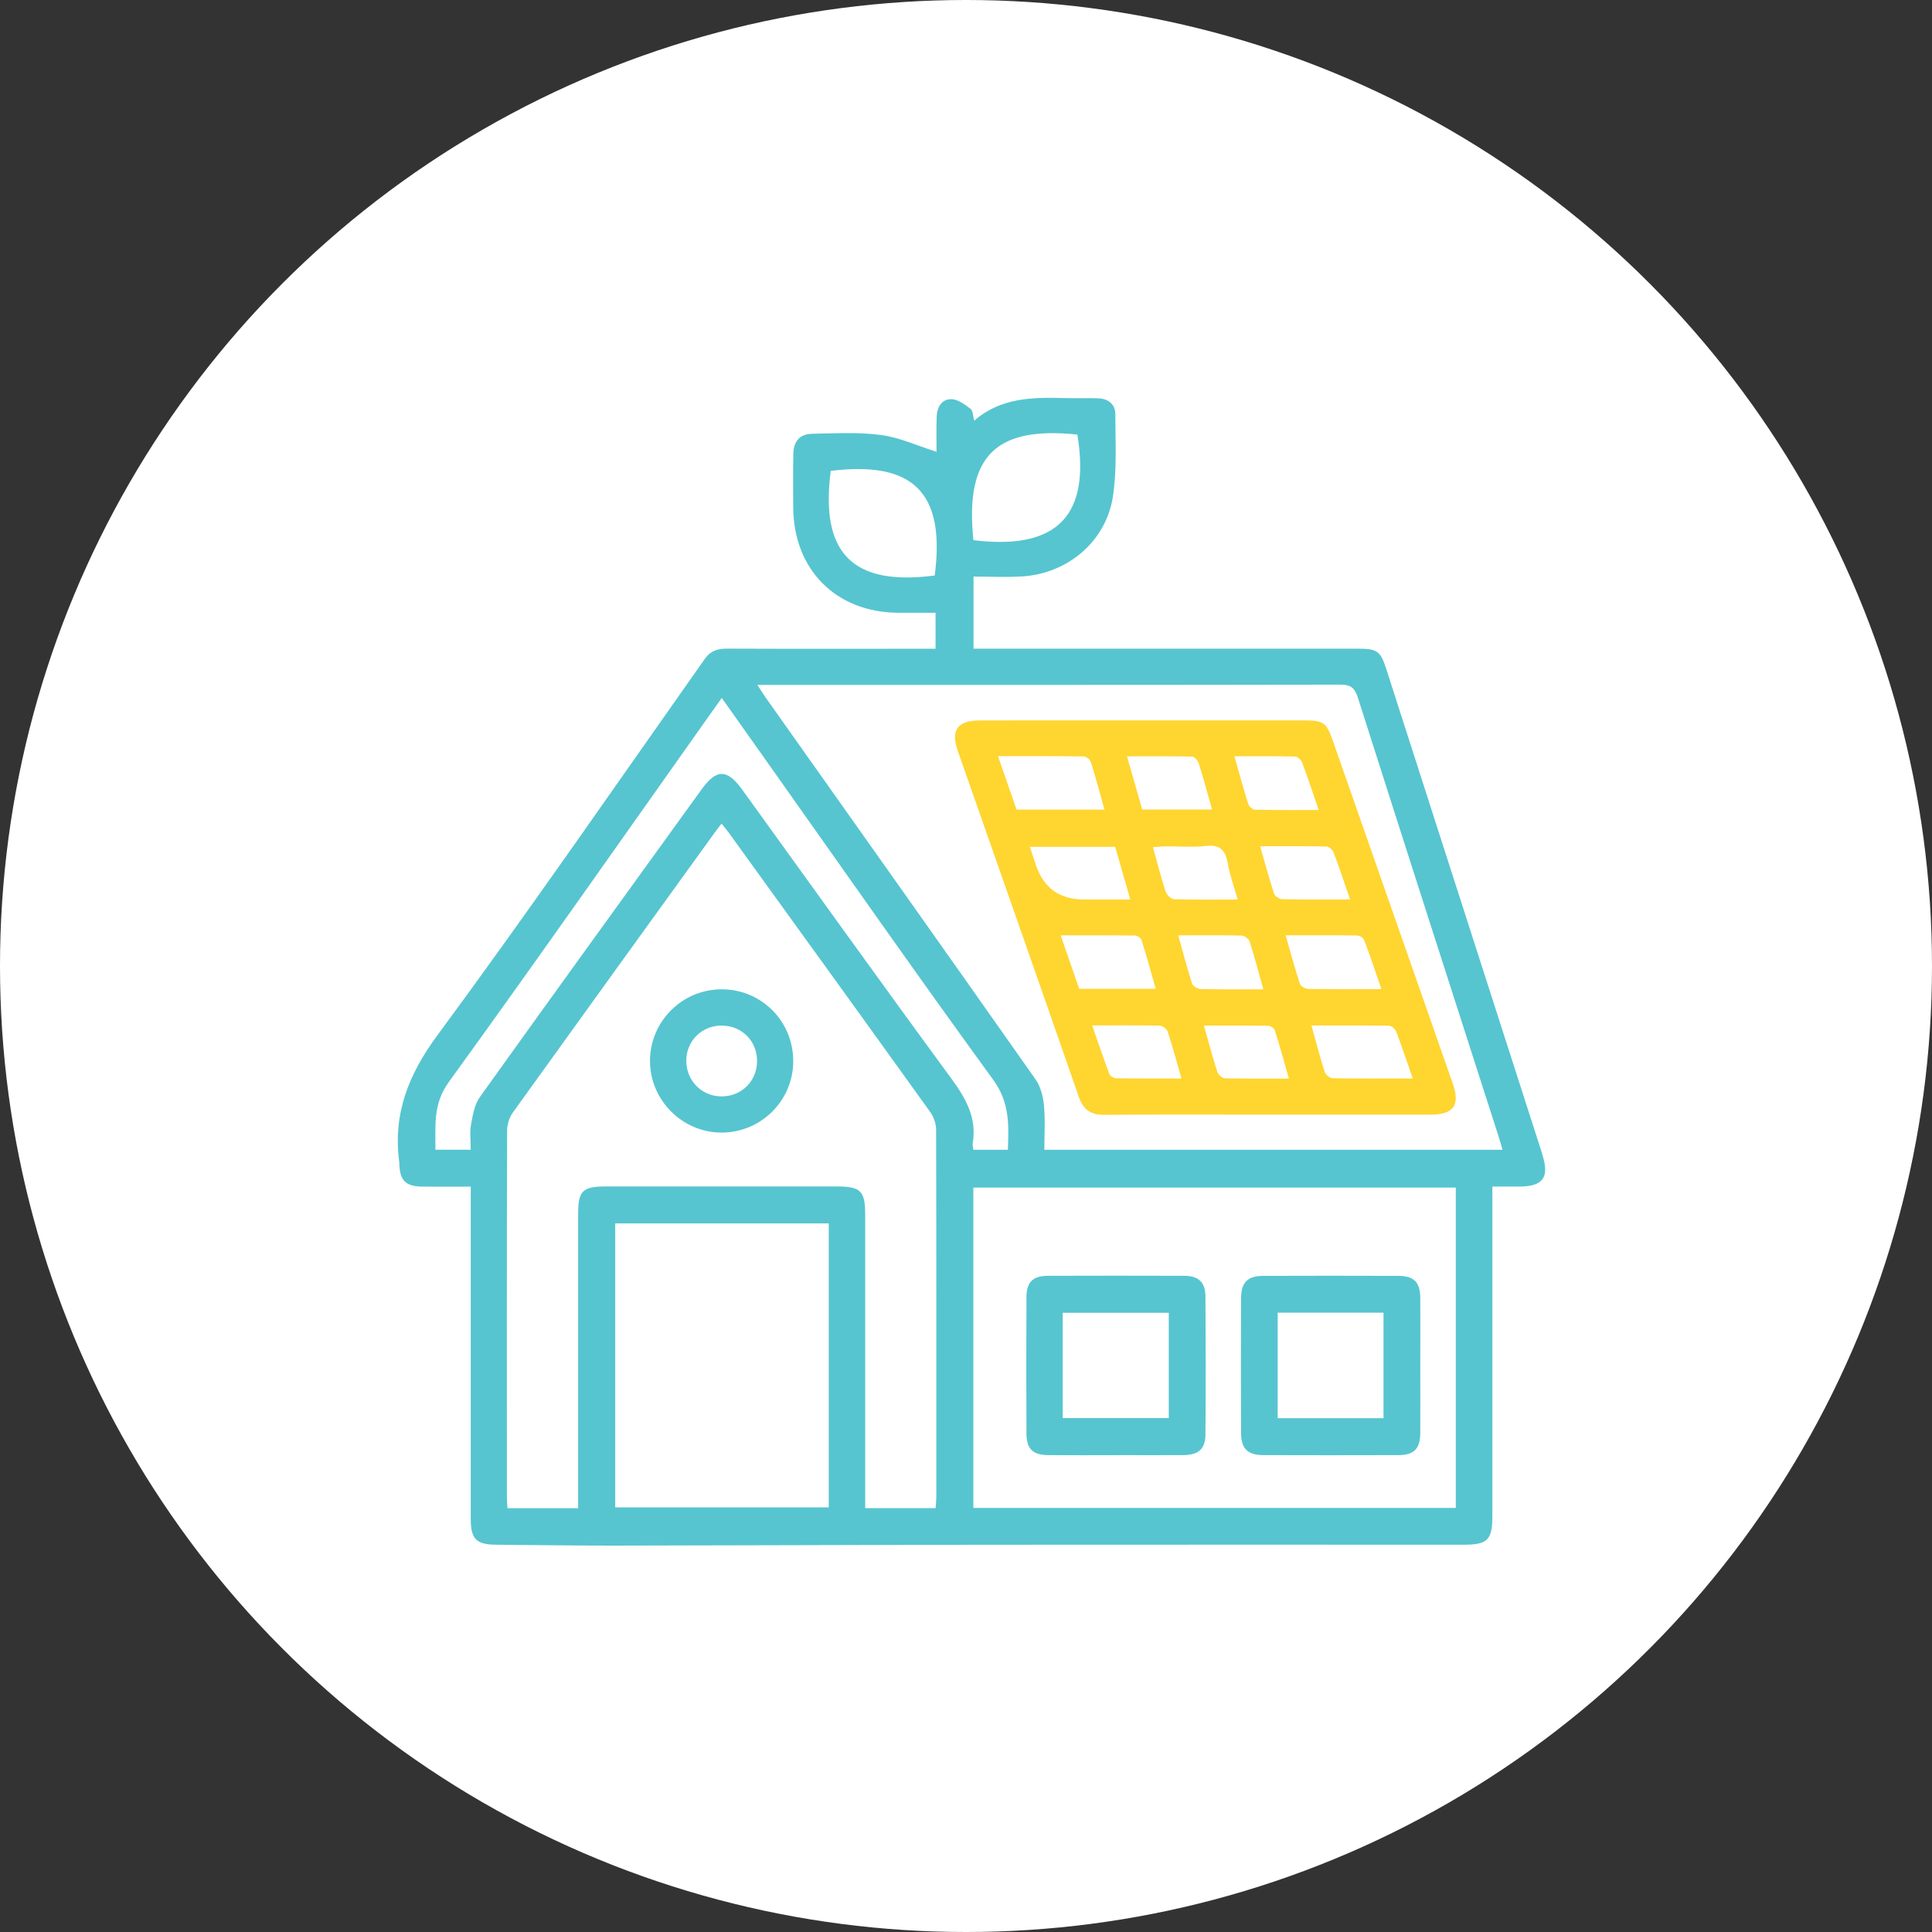 <svg width="120" height="120" viewBox="0 0 120 120" fill="none" xmlns="http://www.w3.org/2000/svg">
<rect x="0" y="0" width="120" height="120" fill="#333333" stroke="none"/>
<circle cx="60" cy="60" r="60" fill="white"/>
<path d="M29.236 73.703C28.17 73.703 27.204 73.713 26.241 73.703C25.195 73.69 24.833 73.325 24.804 72.298C24.804 72.272 24.804 72.243 24.804 72.217C24.391 69.21 25.356 66.755 27.181 64.284C32.85 56.6 38.27 48.732 43.774 40.928C44.129 40.424 44.565 40.288 45.147 40.288C49.158 40.305 53.167 40.295 57.178 40.295H58.109V38.06C57.346 38.06 56.575 38.06 55.806 38.06C51.936 38.047 49.284 35.385 49.268 31.5C49.265 30.395 49.252 29.29 49.275 28.189C49.291 27.397 49.678 26.955 50.457 26.942C51.881 26.916 53.325 26.832 54.73 27.02C55.867 27.171 56.959 27.678 58.17 28.063C58.17 27.468 58.151 26.687 58.177 25.905C58.196 25.308 58.477 24.778 59.104 24.794C59.507 24.804 59.931 25.13 60.286 25.395C60.431 25.505 60.425 25.821 60.512 26.128C62.182 24.674 64.175 24.671 66.184 24.726C66.856 24.745 67.531 24.72 68.203 24.739C68.826 24.759 69.275 25.104 69.275 25.721C69.275 27.439 69.385 29.187 69.12 30.87C68.684 33.644 66.303 35.624 63.5 35.802C62.511 35.863 61.516 35.812 60.467 35.812V40.292H61.426C69.072 40.292 76.714 40.292 84.359 40.292C85.538 40.292 85.748 40.443 86.1 41.542C89.317 51.545 92.534 61.545 95.751 71.549C95.777 71.626 95.793 71.704 95.816 71.781C96.239 73.138 95.823 73.693 94.379 73.7C93.846 73.7 93.316 73.7 92.693 73.7V74.727C92.693 81.216 92.693 87.702 92.693 94.191C92.693 95.635 92.389 95.945 90.945 95.945C81.12 95.945 71.297 95.939 61.471 95.948C53.667 95.955 45.864 95.99 38.06 96C35.638 96 33.215 95.968 30.796 95.945C29.572 95.932 29.239 95.586 29.239 94.333C29.239 87.818 29.239 81.303 29.239 74.788C29.239 74.469 29.239 74.149 29.239 73.7L29.236 73.703ZM58.112 93.674C58.128 93.409 58.157 93.174 58.157 92.941C58.157 85.35 58.164 77.76 58.144 70.169C58.144 69.801 57.996 69.371 57.779 69.071C53.622 63.28 49.443 57.504 45.269 51.726C45.134 51.539 44.982 51.364 44.817 51.157C44.665 51.351 44.549 51.497 44.439 51.648C40.234 57.472 36.025 63.293 31.836 69.126C31.623 69.423 31.5 69.859 31.497 70.231C31.477 77.795 31.48 85.357 31.484 92.922C31.484 93.157 31.506 93.393 31.519 93.677H35.909C35.909 93.325 35.909 93.012 35.909 92.699C35.909 86.94 35.909 81.177 35.909 75.418C35.909 73.952 36.177 73.693 37.663 73.693C42.427 73.693 47.191 73.693 51.952 73.693C53.471 73.693 53.739 73.961 53.739 75.473C53.739 81.206 53.739 86.94 53.739 92.673C53.739 92.989 53.739 93.306 53.739 93.674H58.105H58.112ZM90.422 73.764H60.457V93.661H90.422V73.764ZM47.043 42.543C47.279 42.901 47.427 43.144 47.592 43.376C53.173 51.261 58.764 59.142 64.32 67.043C64.637 67.492 64.792 68.112 64.843 68.671C64.927 69.569 64.866 70.479 64.866 71.416H93.326C93.235 71.109 93.164 70.851 93.084 70.599C90.163 61.516 87.237 52.433 84.343 43.341C84.146 42.727 83.904 42.52 83.242 42.524C71.478 42.546 59.711 42.54 47.947 42.54H47.039L47.043 42.543ZM51.474 93.626V75.987H38.212V93.626H51.474ZM62.599 71.416C62.663 69.859 62.715 68.477 61.691 67.069C56.849 60.415 52.136 53.664 47.379 46.949C46.542 45.767 45.702 44.584 44.83 43.35C44.552 43.738 44.32 44.064 44.087 44.394C38.693 52.01 33.338 59.656 27.869 67.217C26.871 68.596 27.065 69.947 27.042 71.41H29.239C29.239 70.851 29.168 70.331 29.258 69.84C29.362 69.255 29.475 68.606 29.804 68.141C34.375 61.752 38.981 55.392 43.58 49.026C44.504 47.746 45.163 47.753 46.103 49.051C50.418 55.027 54.708 61.019 59.068 66.962C59.982 68.206 60.683 69.413 60.418 71.003C60.399 71.125 60.438 71.258 60.454 71.416H62.602H62.599ZM60.46 33.551C66.442 34.29 67.602 31.202 66.917 26.99C62.033 26.49 59.895 28.127 60.46 33.551ZM58.057 35.744C58.726 30.634 56.765 28.609 51.6 29.248C50.919 34.426 53.022 36.406 58.057 35.744Z" fill="#56C5D0"/>
<path d="M49.271 65.919C49.262 68.377 47.246 70.366 44.782 70.347C42.366 70.328 40.379 68.328 40.373 65.909C40.366 63.448 42.366 61.448 44.83 61.448C47.301 61.448 49.278 63.441 49.268 65.919H49.271ZM44.882 63.7C43.635 63.674 42.65 64.607 42.627 65.841C42.605 67.081 43.545 68.073 44.772 68.099C46.016 68.125 46.998 67.188 47.023 65.954C47.049 64.704 46.119 63.729 44.882 63.703V63.7Z" fill="#56C5D0"/>
<path d="M88.216 84.801C88.216 86.2 88.222 87.595 88.216 88.994C88.209 89.986 87.835 90.376 86.862 90.38C84.069 90.389 81.275 90.389 78.477 90.38C77.502 90.38 77.092 89.989 77.085 89.017C77.069 86.223 77.072 83.425 77.085 80.632C77.088 79.65 77.492 79.249 78.458 79.246C81.252 79.236 84.046 79.236 86.843 79.246C87.822 79.246 88.209 79.637 88.216 80.612C88.225 82.011 88.216 83.406 88.216 84.805V84.801ZM79.359 88.086H85.932V81.533H79.359V88.086Z" fill="#56C5D0"/>
<path d="M69.285 90.383C67.886 90.383 66.484 90.393 65.086 90.38C64.152 90.37 63.761 89.989 63.755 89.052C63.742 86.226 63.742 83.4 63.755 80.57C63.758 79.637 64.152 79.246 65.089 79.243C67.915 79.233 70.741 79.233 73.568 79.243C74.446 79.246 74.866 79.643 74.873 80.531C74.892 83.383 74.895 86.239 74.873 89.094C74.866 90.008 74.44 90.373 73.487 90.38C72.088 90.389 70.686 90.38 69.288 90.38L69.285 90.383ZM66.006 88.08H72.595V81.539H66.006V88.08Z" fill="#56C5D0"/>
<path d="M78.761 69.233C75.37 69.233 71.978 69.216 68.587 69.246C67.721 69.252 67.275 68.906 66.995 68.096C64.511 60.941 61.995 53.793 59.491 46.645C59.039 45.356 59.465 44.752 60.845 44.749C63.832 44.739 66.817 44.749 69.805 44.746C73.519 44.746 77.231 44.746 80.945 44.746C82.231 44.746 82.382 44.856 82.809 46.077C85.286 53.15 87.76 60.224 90.234 67.301C90.706 68.648 90.29 69.233 88.855 69.233C85.49 69.233 82.127 69.233 78.761 69.233ZM63.138 50.285H68.6C68.316 49.268 68.057 48.292 67.754 47.33C67.705 47.178 67.466 46.987 67.314 46.984C65.577 46.958 63.842 46.968 61.988 46.968C62.389 48.121 62.754 49.174 63.138 50.282V50.285ZM87.751 66.988C87.379 65.925 87.069 64.985 86.717 64.061C86.659 63.906 86.426 63.712 86.271 63.709C84.695 63.684 83.122 63.693 81.455 63.693C81.749 64.74 81.988 65.673 82.285 66.591C82.34 66.758 82.605 66.968 82.78 66.972C84.391 67.001 86 66.988 87.751 66.988ZM63.968 52.601C64.113 53.034 64.233 53.415 64.365 53.79C64.852 55.177 65.838 55.87 67.324 55.87C68.248 55.87 69.172 55.87 70.205 55.87C69.856 54.656 69.556 53.612 69.265 52.598H63.965L63.968 52.601ZM85.806 61.445C85.435 60.37 85.099 59.362 84.724 58.367C84.676 58.241 84.443 58.108 84.298 58.105C82.857 58.086 81.42 58.092 79.853 58.092C80.167 59.181 80.425 60.156 80.742 61.116C80.79 61.264 81.084 61.422 81.268 61.426C82.741 61.452 84.217 61.439 85.806 61.439V61.445ZM67.033 61.416H71.785C71.484 60.36 71.21 59.358 70.896 58.367C70.858 58.247 70.625 58.112 70.48 58.108C68.981 58.089 67.479 58.096 65.88 58.096C66.274 59.233 66.642 60.292 67.03 61.413L67.033 61.416ZM78.468 61.445C78.167 60.379 77.918 59.42 77.618 58.48C77.566 58.315 77.295 58.115 77.121 58.112C75.838 58.079 74.553 58.096 73.183 58.096C73.477 59.145 73.732 60.127 74.042 61.093C74.094 61.251 74.382 61.426 74.566 61.432C75.825 61.461 77.085 61.448 78.471 61.448L78.468 61.445ZM75.283 50.279C74.999 49.278 74.743 48.325 74.446 47.382C74.394 47.22 74.181 46.997 74.036 46.994C72.731 46.965 71.429 46.978 70.002 46.978C70.344 48.179 70.648 49.242 70.945 50.282H75.283V50.279ZM83.859 55.87C83.487 54.794 83.177 53.855 82.825 52.931C82.767 52.776 82.537 52.582 82.382 52.579C81.045 52.55 79.708 52.562 78.27 52.562C78.571 53.603 78.823 54.555 79.13 55.492C79.181 55.654 79.456 55.847 79.634 55.851C80.997 55.88 82.363 55.867 83.859 55.867V55.87ZM73.383 66.988C73.077 65.922 72.828 64.992 72.528 64.078C72.473 63.913 72.211 63.712 72.04 63.706C70.677 63.677 69.311 63.69 67.838 63.69C68.209 64.756 68.538 65.741 68.903 66.71C68.952 66.836 69.178 66.972 69.327 66.975C70.638 66.994 71.946 66.988 73.383 66.988ZM81.907 50.311C81.549 49.268 81.229 48.302 80.874 47.352C80.816 47.194 80.587 46.994 80.435 46.991C79.214 46.962 77.99 46.975 76.672 46.975C76.982 48.06 77.24 49.016 77.537 49.956C77.586 50.104 77.818 50.292 77.967 50.295C79.252 50.321 80.535 50.311 81.904 50.311H81.907ZM76.878 55.87C76.636 55.02 76.378 54.336 76.258 53.628C76.116 52.795 75.764 52.44 74.873 52.546C74.078 52.64 73.264 52.562 72.457 52.569C72.188 52.569 71.924 52.601 71.61 52.621C71.894 53.635 72.117 54.52 72.402 55.382C72.466 55.579 72.734 55.844 72.915 55.851C74.198 55.893 75.483 55.873 76.875 55.873L76.878 55.87ZM74.776 63.696C75.066 64.72 75.312 65.65 75.606 66.565C75.661 66.739 75.909 66.968 76.074 66.975C77.356 67.007 78.639 66.994 80.057 66.994C79.747 65.919 79.482 64.946 79.178 63.987C79.139 63.861 78.916 63.716 78.774 63.712C77.466 63.693 76.158 63.7 74.776 63.7V63.696Z" fill="#FFD530"/>
</svg>
